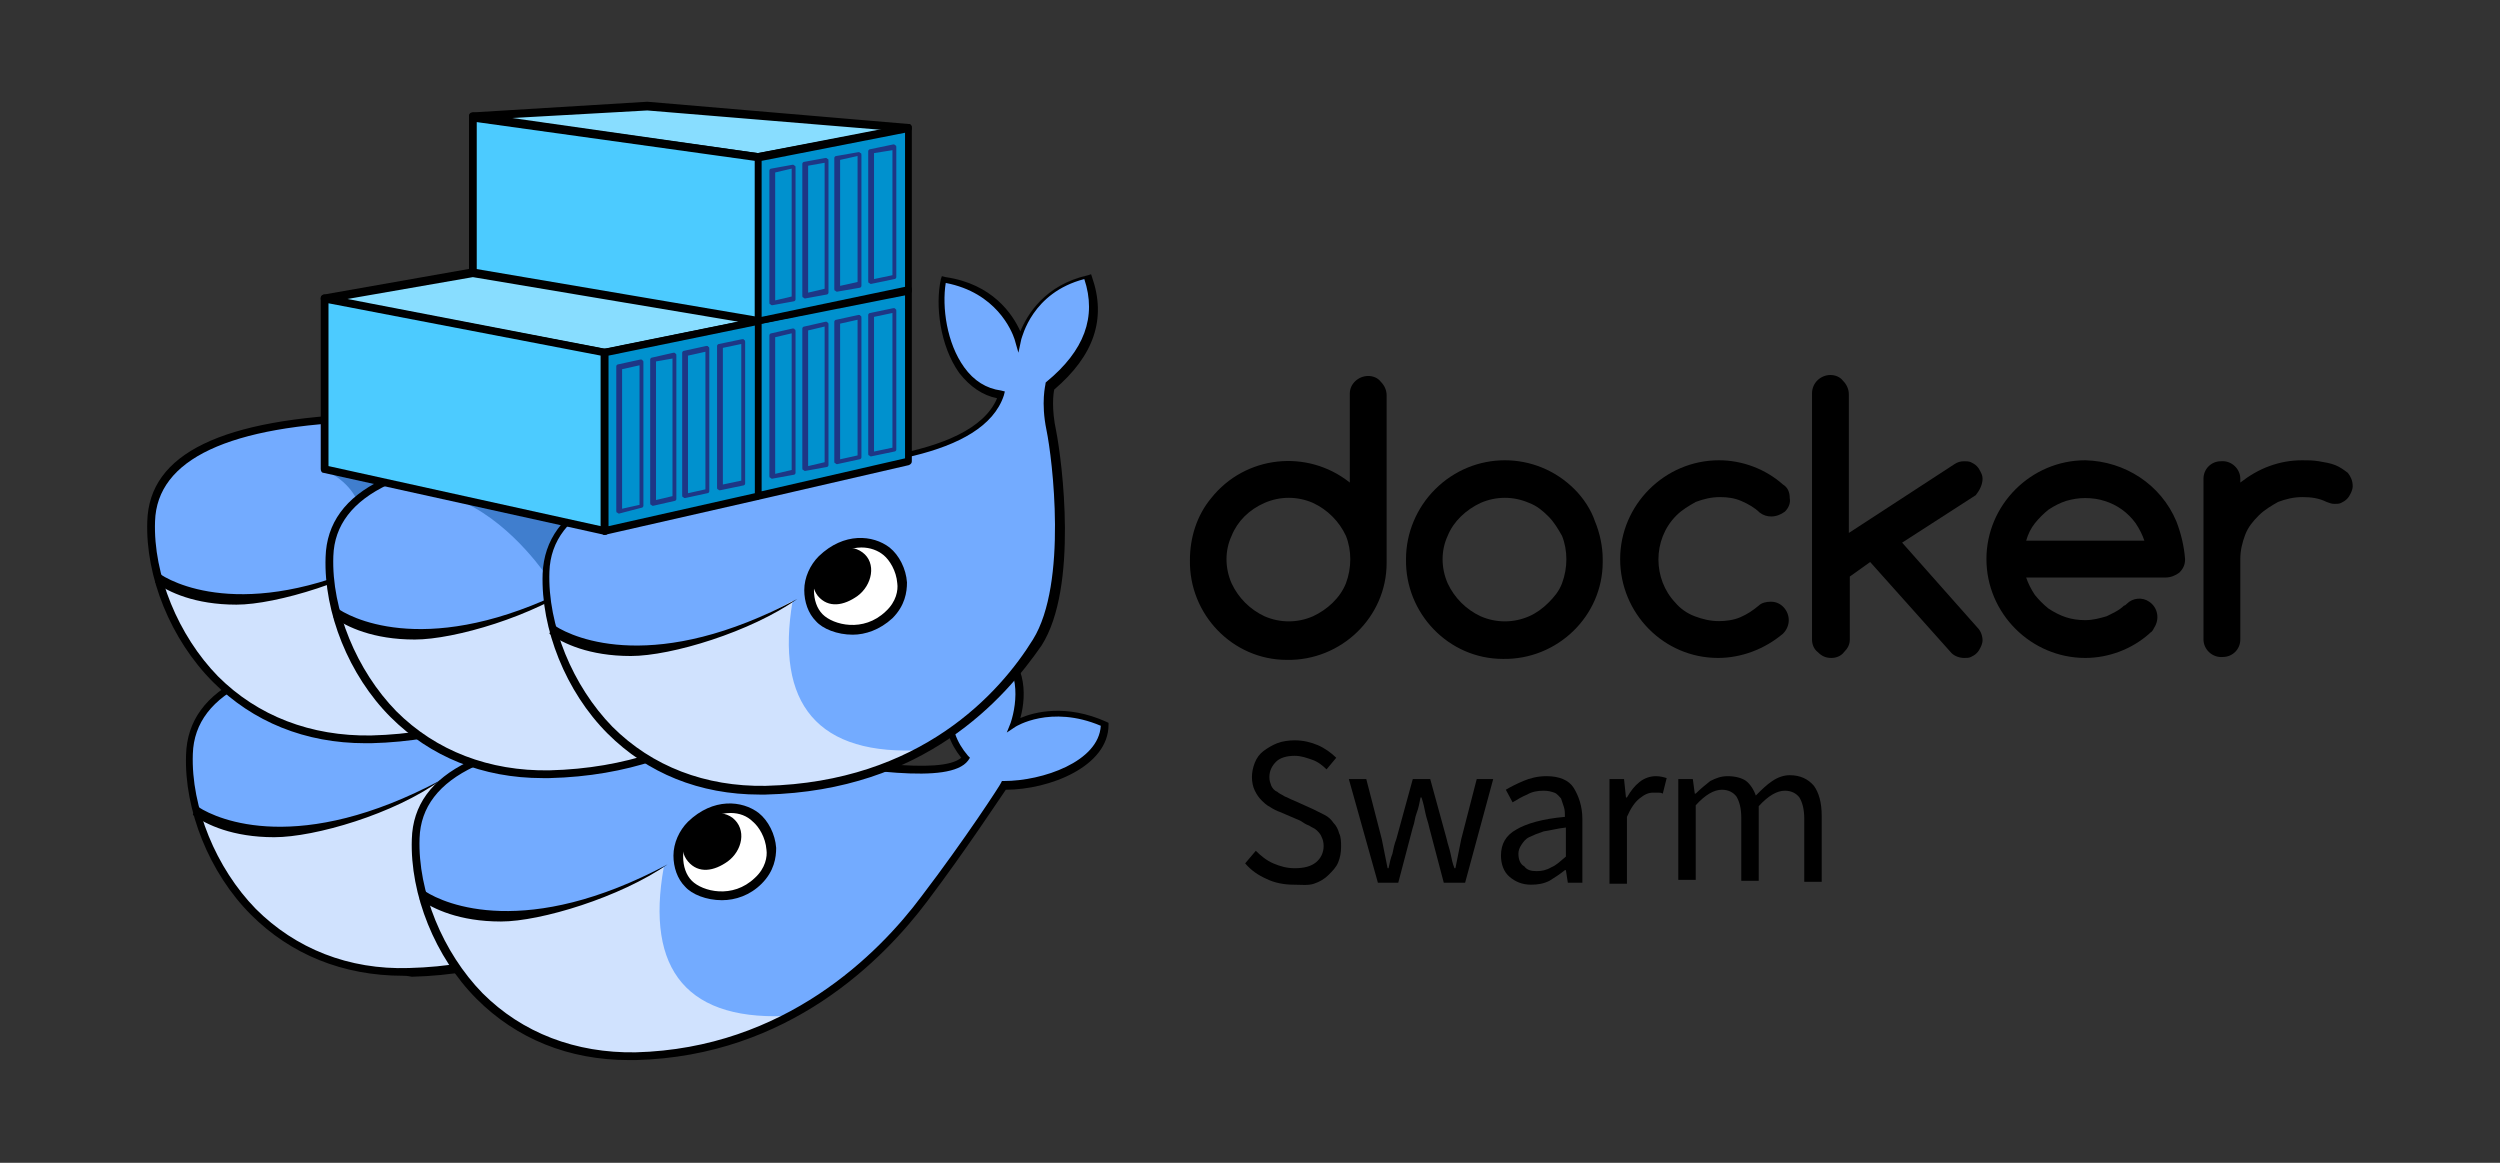 <?xml version="1.0" encoding="utf-8"?>
<!-- Generator: Adobe Illustrator 26.3.1, SVG Export Plug-In . SVG Version: 6.00 Build 0)  -->
<svg version="1.1" id="Calque_1" xmlns="http://www.w3.org/2000/svg" xmlns:xlink="http://www.w3.org/1999/xlink" x="0px" y="0px"
	 viewBox="0 0 258 120" enable-background="new 0 0 258 120" xml:space="preserve">
<rect x="0" y="0" width="258" height="120" fill="#333333" stroke="none"/>
<g>
	<g>
		<path d="M133.5,91.3c-1,0-2-0.2-2.8-0.6c-0.9-0.4-1.6-0.9-2.2-1.6l1.1-1.3c0.5,0.5,1.1,1,1.8,1.3c0.7,0.3,1.4,0.5,2.2,0.5
			c1,0,1.7-0.2,2.2-0.6c0.5-0.4,0.8-1,0.8-1.7c0-0.4-0.1-0.7-0.2-0.9c-0.1-0.3-0.3-0.5-0.5-0.7c-0.2-0.2-0.5-0.3-0.8-0.5
			c-0.3-0.1-0.6-0.3-0.9-0.5l-2.1-0.9c-0.3-0.1-0.7-0.3-1-0.5c-0.4-0.2-0.7-0.5-0.9-0.7c-0.3-0.3-0.5-0.6-0.7-1
			c-0.2-0.4-0.3-0.9-0.3-1.4c0-0.5,0.1-1,0.3-1.5c0.2-0.5,0.5-0.9,0.9-1.2c0.4-0.3,0.9-0.6,1.4-0.8c0.5-0.2,1.2-0.3,1.8-0.3
			c0.9,0,1.7,0.2,2.4,0.5c0.7,0.3,1.4,0.8,1.9,1.3l-1,1.2c-0.4-0.4-0.9-0.8-1.5-1s-1.1-0.4-1.8-0.4c-0.8,0-1.5,0.2-1.9,0.6
			s-0.7,0.9-0.7,1.6c0,0.4,0.1,0.6,0.2,0.9c0.1,0.2,0.3,0.5,0.6,0.6c0.2,0.2,0.5,0.3,0.8,0.5c0.3,0.1,0.6,0.3,0.9,0.4l2,0.9
			c0.4,0.2,0.8,0.4,1.2,0.6c0.4,0.2,0.7,0.5,0.9,0.8c0.3,0.3,0.5,0.7,0.6,1.1c0.2,0.4,0.2,0.9,0.2,1.4c0,0.6-0.1,1.1-0.3,1.6
			c-0.2,0.5-0.6,0.9-1,1.3c-0.4,0.4-0.9,0.7-1.5,0.9S134.3,91.3,133.5,91.3z"/>
		<path d="M142.2,91.1l-3-10.7h1.8l1.6,6.2c0.1,0.5,0.2,1,0.3,1.5c0.1,0.5,0.2,1,0.3,1.5h0.1c0.1-0.5,0.2-1,0.4-1.5
			c0.1-0.5,0.2-1,0.4-1.5l1.7-6.2h1.8l1.7,6.2c0.1,0.5,0.3,1,0.4,1.5c0.1,0.5,0.2,1,0.4,1.5h0.1c0.1-0.5,0.2-1,0.3-1.5
			c0.1-0.5,0.2-1,0.3-1.5l1.6-6.2h1.7l-2.9,10.7h-2.2l-1.5-5.7c-0.1-0.5-0.3-1-0.4-1.5c-0.1-0.5-0.2-1-0.4-1.6h-0.1
			c-0.1,0.5-0.2,1.1-0.4,1.6s-0.2,1-0.4,1.5l-1.5,5.7H142.2z"/>
		<path d="M158,91.3c-0.9,0-1.6-0.3-2.2-0.8c-0.6-0.5-0.9-1.3-0.9-2.2c0-1.2,0.5-2.1,1.6-2.7c1-0.6,2.7-1.1,5-1.3c0-0.3,0-0.7-0.1-1
			c-0.1-0.3-0.2-0.6-0.3-0.9c-0.2-0.2-0.4-0.5-0.7-0.6s-0.6-0.2-1.1-0.2c-0.6,0-1.2,0.1-1.7,0.4c-0.5,0.2-1,0.5-1.5,0.8l-0.7-1.3
			c0.5-0.3,1.1-0.6,1.8-0.9s1.5-0.5,2.4-0.5c1.3,0,2.3,0.4,2.8,1.2s0.9,1.9,0.9,3.2v6.6h-1.5l-0.2-1.3h-0.1
			c-0.5,0.4-1.1,0.8-1.6,1.1C159.3,91.2,158.7,91.3,158,91.3z M158.6,89.9c0.5,0,1-0.1,1.5-0.4c0.5-0.2,0.9-0.6,1.5-1.1v-3
			c-0.9,0.1-1.6,0.3-2.3,0.4c-0.6,0.2-1.1,0.4-1.5,0.6c-0.4,0.2-0.6,0.5-0.8,0.8c-0.2,0.3-0.3,0.6-0.3,0.9c0,0.6,0.2,1.1,0.6,1.3
			C157.6,89.8,158,89.9,158.6,89.9z"/>
		<path d="M166.1,91.1V80.4h1.5l0.2,1.9h0.1c0.4-0.7,0.8-1.2,1.3-1.6s1.1-0.6,1.7-0.6c0.4,0,0.8,0.1,1.1,0.2l-0.4,1.6
			c-0.2-0.1-0.3-0.1-0.5-0.1c-0.1,0-0.3,0-0.5,0c-0.5,0-0.9,0.2-1.4,0.6s-0.9,1-1.3,1.9v6.9H166.1z"/>
		<path d="M173.2,91.1V80.4h1.5l0.2,1.5h0.1c0.5-0.5,1-0.9,1.5-1.3c0.6-0.3,1.1-0.5,1.8-0.5c0.8,0,1.5,0.2,1.9,0.5s0.8,0.9,1,1.5
			c0.6-0.6,1.1-1.1,1.7-1.5c0.6-0.4,1.2-0.6,1.8-0.6c1.1,0,1.9,0.4,2.5,1.1c0.5,0.7,0.8,1.7,0.8,3.1v6.8h-1.8v-6.5
			c0-1-0.2-1.7-0.5-2.2c-0.3-0.4-0.8-0.7-1.5-0.7c-0.8,0-1.7,0.5-2.7,1.6v7.7h-1.8v-6.5c0-1-0.2-1.7-0.5-2.2
			c-0.3-0.4-0.8-0.7-1.5-0.7c-0.8,0-1.7,0.5-2.7,1.6v7.7H173.2z"/>
	</g>
	<g>
		<path d="M141.2,38.8c-1,0-1.9,0.8-1.9,1.8c0,0,0,0.1,0,0.1v9.1c-4.4-3.5-10.8-2.8-14.3,1.6c-1.5,1.8-2.2,4.1-2.2,6.4
			c-0.1,5.6,4.4,10.3,10,10.3c5.6,0.1,10.3-4.4,10.3-10c0-0.1,0-0.2,0-0.3v-17c0-0.5-0.2-1-0.6-1.4C142.2,39,141.7,38.8,141.2,38.8
			 M138.9,60.2c-0.6,1.5-1.9,2.7-3.4,3.4c-1.6,0.7-3.4,0.7-5,0c-1.5-0.7-2.7-1.9-3.4-3.4c-0.7-1.6-0.7-3.4,0-4.9
			c0.6-1.5,1.8-2.7,3.4-3.4c1.6-0.7,3.4-0.7,5,0c1.5,0.7,2.7,1.9,3.4,3.4C139.5,56.8,139.5,58.6,138.9,60.2"/>
		<path d="M162.5,50.5c-4-4-10.4-4-14.4,0c-1.9,1.9-3,4.5-3,7.2c-0.1,5.6,4.4,10.3,10,10.3c5.6,0.1,10.3-4.4,10.3-10
			c0-0.1,0-0.2,0-0.3c0-1.3-0.3-2.7-0.8-3.9C164.2,52.6,163.4,51.4,162.5,50.5 M161.2,60.2c-0.3,0.8-0.8,1.4-1.4,2
			c-0.6,0.6-1.3,1.1-2,1.4c-1.6,0.7-3.4,0.7-5,0c-1.5-0.7-2.7-1.9-3.4-3.4c-0.7-1.6-0.7-3.4,0-4.9c0.6-1.5,1.9-2.7,3.4-3.4
			c1.6-0.7,3.4-0.7,5,0c0.8,0.3,1.4,0.8,2,1.4c0.6,0.6,1,1.3,1.4,2C161.8,56.8,161.8,58.6,161.2,60.2"/>
		<path d="M204.6,49.4c0-0.3-0.1-0.5-0.2-0.7c-0.1-0.2-0.2-0.4-0.4-0.6c-0.2-0.2-0.4-0.3-0.6-0.4c-0.2-0.1-0.5-0.1-0.7-0.1
			c-0.4,0-0.7,0.1-1,0.3l-10.9,7.1V40.7c0-0.5-0.2-1-0.6-1.4c-0.3-0.4-0.8-0.6-1.3-0.6c-1,0-1.9,0.8-1.9,1.9v0V66
			c0,0.5,0.2,1,0.6,1.3c0.4,0.4,0.8,0.6,1.4,0.6c0.5,0,1-0.2,1.3-0.6c0.4-0.4,0.6-0.8,0.6-1.3v-6.5L193,58l8.4,9.4
			c0.3,0.3,0.8,0.5,1.3,0.5c0.3,0,0.5,0,0.7-0.1c0.2-0.1,0.4-0.2,0.6-0.4c0.2-0.2,0.3-0.4,0.4-0.6c0.1-0.2,0.2-0.5,0.2-0.7
			c0-0.5-0.2-1-0.5-1.3l-7.8-8.8l7.6-4.9C204.3,50.6,204.6,50,204.6,49.4"/>
		<path d="M173,53.2c0.6-0.6,1.3-1,2-1.4c0.8-0.3,1.6-0.5,2.5-0.5c0.8,0,1.5,0.1,2.2,0.4c0.7,0.3,1.4,0.7,1.9,1.2
			c0.4,0.3,0.8,0.4,1.2,0.4c0.5,0,1-0.2,1.4-0.5c0.4-0.4,0.6-0.9,0.5-1.4c0-0.6-0.2-1.1-0.7-1.4c-1.8-1.6-4.2-2.5-6.6-2.5
			c-5.6,0-10.2,4.6-10.2,10.2c0,5.6,4.5,10.2,10.1,10.2c2.4,0,4.8-0.9,6.7-2.5c0.4-0.4,0.6-0.9,0.6-1.4c0-1-0.8-1.9-1.8-1.9
			c0,0-0.1,0-0.1,0c-0.4,0-0.9,0.1-1.2,0.4c-0.6,0.5-1.2,0.9-1.9,1.2c-0.7,0.3-1.5,0.4-2.2,0.4c-0.9,0-1.7-0.2-2.5-0.5
			c-0.8-0.3-1.5-0.8-2-1.4C170.6,59.8,170.5,55.7,173,53.2C173,53.2,173,53.2,173,53.2"/>
		<path d="M242.3,48.8c-0.4-0.3-0.8-0.6-1.3-0.8c-0.5-0.2-1.1-0.3-1.7-0.4c-0.6-0.1-1.1-0.1-1.7-0.1c-1.2,0-2.3,0.2-3.4,0.6
			c-1.1,0.4-2.1,1-3,1.7v-0.4c0-1-0.9-1.9-2-1.8c-1,0-1.8,0.8-1.8,1.8V66c0,1,0.9,1.9,2,1.8c1,0,1.8-0.8,1.8-1.8v-8.3
			c0-0.9,0.2-1.7,0.5-2.5c0.3-0.8,0.8-1.4,1.4-2c0.6-0.6,1.3-1,2-1.4c0.8-0.3,1.6-0.5,2.5-0.5c0.9,0,1.7,0.1,2.5,0.5
			c0.3,0.1,0.5,0.2,0.8,0.2c0.3,0,0.5,0,0.7-0.1c0.2-0.1,0.4-0.2,0.6-0.4c0.2-0.2,0.3-0.4,0.4-0.6c0.1-0.2,0.2-0.5,0.2-0.7
			C242.8,49.6,242.6,49.2,242.3,48.8"/>
		<path d="M224.6,53.8c-1.6-3.8-5.3-6.2-9.4-6.3c-5.6,0-10.2,4.6-10.2,10.2v0c0,5.6,4.6,10.2,10.2,10.2c2.4,0,4.8-0.9,6.6-2.5
			c0,0,0.1-0.1,0.1-0.1c0.2-0.1,0.3-0.3,0.4-0.5c0.6-0.9,0.4-2.1-0.5-2.7c-0.7-0.5-1.7-0.4-2.3,0.2c-0.1,0.1-0.2,0.2-0.3,0.2l0,0
			c-0.5,0.5-1.2,0.8-1.8,1.1c-0.7,0.2-1.4,0.4-2.2,0.4c-0.7,0-1.4-0.1-2-0.3c-0.6-0.2-1.2-0.5-1.8-0.9c-0.5-0.4-1-0.9-1.4-1.4
			c-0.4-0.6-0.7-1.2-0.9-1.8h14.4c0.5,0,1-0.2,1.4-0.5c0.4-0.4,0.6-0.8,0.6-1.4C225.4,56.4,225.1,55.1,224.6,53.8 M209.1,55.8
			c0.2-0.7,0.5-1.3,0.9-1.8c0.4-0.5,0.9-1,1.4-1.4c0.6-0.4,1.2-0.7,1.8-0.9c0.7-0.2,1.3-0.3,2-0.3c0.7,0,1.4,0.1,2,0.3
			c1.3,0.4,2.4,1.2,3.2,2.3c0.4,0.6,0.7,1.2,0.9,1.8H209.1z"/>
	</g>
	<g>
		<g>
			<g>
				<path fill="#73ABFF" d="M68.3,53.9c0,0,1.1-5.2,7.1-6.6c1.8,5-0.8,8.6-3.9,11.3c0,0-0.5,1.7,0.1,4.6c0.6,2.8,2.3,15.9-1.5,21.9
					c-3.7,5.9-12,14.9-27.9,15.3c-15.9,0.4-23-13.4-22.7-22.5s13.7-10.5,22.4-10.7s22.4-1.1,24.6-7.7c-5.1-0.6-6.8-7.8-5.9-11.9
					C65.4,48.3,67.6,51.6,68.3,53.9z"/>
				<path fill="#D0E2FE" d="M20.2,83.7c2.2,8.1,9.2,16.9,22,16.6c6.8-0.2,12.1-1.9,16.4-4.2C47.5,96.9,43.2,91.4,45,80.8
					C30.2,88.9,22.5,85.3,20.2,83.7z"/>
				<path d="M28.3,86.4c-4.3,0-7-1.3-8.4-2.3c0,0,0.3-1,0.6-0.8c2,1.3,10.4,5,25-2.8C40.7,84,32.5,86.4,28.3,86.4z"/>
				<path d="M41.6,100.7c-6.2,0-11.6-2.2-15.7-6.3c-4.3-4.3-6.9-10.8-6.7-16.5c0.2-7,7.7-10.6,22.8-11.1c6.5-0.2,21.4-0.6,24.1-7
					c-1.5-0.3-2.8-1.2-3.9-2.6c-2-2.8-2.5-7-1.9-9.7l0.1-0.3l0.4,0.1c4.8,0.7,6.9,3.8,7.7,5.6c0.7-1.7,2.5-4.8,7-5.8l0.3-0.1
					l0.1,0.3c1.5,4.3,0.2,8.1-3.9,11.6c-0.1,0.4-0.3,2,0.2,4.3c0.6,3.1,2.3,16.1-1.5,22.1c-3.5,5.6-11.9,15.1-28.2,15.5
					C42,100.7,41.8,100.7,41.6,100.7z M60.8,48c-0.4,2.5,0.1,6.2,1.9,8.7c1,1.4,2.3,2.2,3.8,2.4l0.4,0.1l-0.1,0.4
					c-2.1,6.4-14.4,7.6-24.9,7.9c-14.4,0.4-21.8,3.9-22,10.3c-0.2,5.5,2.4,11.8,6.5,16c4.1,4.1,9.6,6.3,15.8,6.1
					c16-0.4,24.2-9.6,27.6-15.1c3.6-5.8,2-18.7,1.4-21.6c-0.6-2.9-0.1-4.7-0.1-4.8l0-0.1l0.1-0.1c3.9-3.2,5.2-6.7,3.9-10.6
					c-5.4,1.4-6.5,6.2-6.5,6.2l-0.3,1.4L68,54C67.6,52.8,66,48.9,60.8,48z"/>
			</g>
			<g>
				<path fill="#73ABFF" d="M104.6,74.7c0,0,3.8-2.5,9.4,0c0,4.2-6.4,6.4-10.4,6.4c0,0-3.7,5.7-8.2,11.7
					c-4.2,5.6-13.9,15.8-29.8,16.2c-15.9,0.4-23-13.4-22.7-22.5c0.3-9,13.7-10.5,22.4-10.7s31.6,6.1,34.4,2.3
					c-3.2-3.4-1.9-8.6,2.6-11.6C105.8,68.1,105.5,72.3,104.6,74.7z"/>
				<path fill="#D0E2FE" d="M43.6,92.4c2.2,8.1,9.2,16.9,22,16.6c6.8-0.2,12.1-1.9,16.4-4.2c-11.1,0.8-15.4-4.7-13.5-15.3
					C53.5,97.6,45.8,93.9,43.6,92.4z"/>
				<path d="M51.7,95.1c-4.3,0-7-1.3-8.4-2.3c0,0,0.3-1,0.6-0.8c2,1.3,10.4,5,25-2.8C64,92.6,55.8,95.1,51.7,95.1z"/>
				<path d="M64.9,109.4c-6.2,0-11.6-2.2-15.7-6.3c-4.3-4.3-6.9-10.8-6.7-16.5c0.2-7,7.7-10.6,22.8-11.1c3.4-0.1,8.7,0.8,14.4,1.7
					c8.2,1.3,17.4,2.8,19.5,1c-1.2-1.5-1.8-3.2-1.6-5.1c0.3-2.6,1.9-5,4.5-6.8l0.2-0.1l0.2,0.1c3.4,1.5,3.5,5.3,2.8,7.8
					c1.4-0.6,4.7-1.5,8.9,0.4l0.2,0.1v0.2c0,4.3-6.1,6.7-10.6,6.7c-0.7,1-4.1,6.2-8.1,11.5c-4.5,6-14.3,16-30.1,16.4
					C65.4,109.4,65.1,109.4,64.9,109.4z M65.8,76.2c-0.2,0-0.4,0-0.5,0c-14.4,0.4-21.8,3.9-22,10.3c-0.2,5.5,2.4,11.8,6.5,16
					c4.1,4.1,9.6,6.2,15.8,6.1c15.4-0.4,25.1-10.2,29.5-16.1c4.5-5.9,8.2-11.6,8.2-11.7l0.1-0.2h0.2c4,0,9.8-2,10-5.7
					c-5.2-2.2-8.8,0.1-8.8,0.1l-0.9,0.6l0.4-1c0.7-2.1,1.1-6.1-2-7.6c-2.3,1.6-3.7,3.9-4,6.2c-0.2,1.8,0.4,3.4,1.6,4.8l0.2,0.2
					l-0.2,0.3c-1.9,2.5-10.9,1-20.4-0.5C74.2,77,69.1,76.2,65.8,76.2z"/>
				<g>
					<g>
						<path fill="#FFFFFF" d="M71.4,85.2c2.4-2.3,5.2-2.1,6.7-0.9c1.5,1.2,2.6,4.4,0.2,6.6c-2.6,2.5-6,1.5-7.2,0.3
							C69.8,89.9,69.4,87,71.4,85.2z"/>
						<path d="M74.5,92.9c-1.6,0-3.1-0.6-3.8-1.4c-0.8-0.8-1.2-2-1.2-3.2c0-1.3,0.6-2.6,1.5-3.5c2.6-2.5,5.6-2.2,7.3-0.9
							c1,0.8,1.7,2.2,1.8,3.6c0,1-0.2,2.4-1.5,3.7C77.4,92.4,75.9,92.9,74.5,92.9z M75.4,83.9c-1.2,0-2.4,0.5-3.7,1.7l0,0
							c-1,0.9-1.2,2-1.2,2.8c0,1,0.3,1.9,0.9,2.5c1.1,1.1,4.2,1.9,6.5-0.3c1.1-1,1.3-2.2,1.2-2.9c-0.1-1.3-0.8-2.4-1.4-2.9
							C77.1,84.2,76.3,83.9,75.4,83.9z"/>
					</g>
					<path d="M71.4,85.2c1-0.8,2.7-1.9,4.2-0.8c1.5,1.2,1,3.4-0.5,4.5c-1.4,1-3,1.3-4.1,0C69.9,87.6,70.6,85.8,71.4,85.2z"/>
				</g>
			</g>
			<g>
				<path fill="#73ABFF" d="M64.4,29.8c0,0,1.1-5.2,7.1-6.6c1.8,5-0.8,8.6-3.9,11.3c0,0-0.5,1.7,0.1,4.6C68.3,42,70,55.1,66.2,61
					s-12,14.9-27.9,15.3c-15.9,0.4-23-13.4-22.7-22.5c0.3-9,13.7-10.5,22.4-10.7s22.4-1.1,24.6-7.7c-5.1-0.6-6.8-7.8-5.9-11.9
					C61.5,24.2,63.7,27.6,64.4,29.8z"/>
				<path fill="#D0E2FE" d="M16.3,59.7c2.2,8.1,9.2,16.9,22,16.6c6.8-0.2,12.1-1.9,16.4-4.2c-11.1,0.8-15.4-4.7-13.5-15.3
					C26.3,64.9,18.6,61.2,16.3,59.7z"/>
				<path d="M24.4,62.4c-4.3,0-7-1.3-8.4-2.3c0,0,0.3-1,0.6-0.8c2,1.3,10.4,5,25-2.8C36.8,59.9,28.5,62.4,24.4,62.4z"/>
				<path d="M37.7,76.7c-6.2,0-11.6-2.2-15.7-6.3C17.6,66,15,59.5,15.2,53.8c0.2-7,7.7-10.6,22.8-11.1c6.5-0.2,21.4-0.6,24.1-7
					c-1.5-0.3-2.8-1.2-3.9-2.6c-2-2.8-2.5-7-1.9-9.7l0.1-0.3l0.4,0.1c4.8,0.7,6.9,3.8,7.7,5.6c0.7-1.7,2.5-4.8,7-5.8l0.3-0.1
					l0.1,0.3c1.5,4.3,0.2,8.1-3.9,11.6c-0.1,0.4-0.3,2,0.2,4.3c0.6,3.1,2.3,16.1-1.5,22.1C63,66.8,54.6,76.3,38.3,76.7
					C38.1,76.7,37.9,76.7,37.7,76.7z M56.9,24c-0.4,2.5,0.1,6.2,1.9,8.7c1,1.4,2.3,2.2,3.8,2.4l0.4,0.1l-0.1,0.4
					C60.8,42,48.5,43.2,38,43.5c-14.4,0.4-21.8,3.9-22,10.3c-0.2,5.5,2.4,11.8,6.5,16c4.1,4.1,9.6,6.2,15.8,6.1
					c16-0.4,24.2-9.6,27.6-15.1c3.6-5.8,2-18.7,1.4-21.6c-0.6-2.9-0.1-4.7-0.1-4.8l0-0.1l0.1-0.1c3.9-3.2,5.2-6.7,3.9-10.6
					c-5.4,1.4-6.4,6-6.5,6.2l-0.3,1.4L64.1,30C63.7,28.8,62.1,24.9,56.9,24z"/>
				<g>
					<g>
						<path fill="#FFFFFF" d="M44.1,52.5c2.4-2.3,5.2-2.1,6.7-0.9s2.6,4.4,0.2,6.6c-2.6,2.5-6,1.5-7.2,0.3
							C42.6,57.2,42.2,54.3,44.1,52.5z"/>
						<path d="M47.2,60.2c-1.6,0-3.1-0.6-3.8-1.4c-0.8-0.8-1.2-2-1.2-3.2c0-1.3,0.6-2.6,1.5-3.5c2.6-2.5,5.6-2.2,7.3-0.9
							c1,0.8,1.7,2.2,1.8,3.6c0,1-0.2,2.4-1.5,3.7C50.1,59.7,48.6,60.2,47.2,60.2z M48.2,51.2c-1.2,0-2.4,0.5-3.7,1.6l0,0
							c-1,0.9-1.2,2-1.2,2.8c0,1,0.3,1.9,0.9,2.5c1.1,1.1,4.2,1.9,6.5-0.3c1.1-1,1.3-2.2,1.2-2.9c-0.1-1.3-0.8-2.4-1.4-2.9
							C49.9,51.5,49.1,51.2,48.2,51.2z"/>
					</g>
					<path d="M44.1,52.5c1-0.8,2.7-1.9,4.2-0.8c1.5,1.2,1,3.4-0.5,4.5c-1.4,1-3,1.3-4.1,0C42.7,54.9,43.3,53.1,44.1,52.5z"/>
				</g>
			</g>
			<path fill="#407ECE" d="M37.2,55.2c0,0,1.3-4.3-3.7-6.7c11.2,1.1,11.2,2.3,11.2,2.3L37.2,55.2z"/>
			<g>
				<path fill="#73ABFF" d="M82.8,33.5c0,0,1.1-5.2,7.1-6.6c1.8,5-0.8,8.6-3.9,11.3c0,0-0.5,1.7,0.1,4.6c0.6,2.8,2.3,15.9-1.5,21.9
					s-12,14.9-27.9,15.3c-15.9,0.4-23-13.4-22.7-22.5c0.3-9,13.7-10.5,22.4-10.7s22.4-1.1,24.6-7.7c-5.1-0.6-6.8-7.8-5.9-11.9
					C79.9,27.9,82.1,31.2,82.8,33.5z"/>
				<path fill="#D0E2FE" d="M34.7,63.3c2.2,8.1,9.2,16.9,22,16.6c6.8-0.2,12.1-1.9,16.4-4.2C61.9,76.5,57.6,71,59.5,60.4
					C44.6,68.5,36.9,64.9,34.7,63.3z"/>
				<path d="M42.8,66c-4.3,0-7-1.3-8.4-2.3c0,0,0.3-1,0.6-0.8c2,1.3,10.4,5,25-2.8C55.1,63.6,46.9,66,42.8,66z"/>
				<path d="M56,80.3c-6.2,0-11.6-2.2-15.7-6.3c-4.3-4.3-6.9-10.8-6.7-16.5c0.2-7,7.7-10.6,22.8-11.1c6.5-0.2,21.4-0.6,24.1-7
					c-1.5-0.3-2.8-1.2-3.9-2.6c-2-2.8-2.5-7-1.9-9.7l0.1-0.3l0.4,0.1c4.8,0.7,6.9,3.8,7.7,5.6c0.7-1.7,2.5-4.8,7-5.8l0.3-0.1
					l0.1,0.3c1.5,4.3,0.2,8.1-3.9,11.6c-0.1,0.4-0.3,2,0.2,4.3c0.6,3.1,2.3,16.1-1.5,22.1C81.4,70.5,73,79.9,56.7,80.3
					C56.4,80.3,56.2,80.3,56,80.3z M75.3,27.6c-0.4,2.5,0.1,6.2,1.9,8.7c1,1.4,2.3,2.2,3.8,2.4l0.4,0.1l-0.1,0.4
					c-2.1,6.4-14.4,7.6-24.9,7.9c-14.4,0.4-21.8,3.9-22,10.3c-0.2,5.5,2.4,11.8,6.5,16c4.1,4.1,9.6,6.2,15.8,6.1
					c16-0.4,24.2-9.6,27.6-15.1c3.6-5.8,2-18.7,1.4-21.6c-0.6-2.9-0.1-4.7-0.1-4.8l0-0.1l0.1-0.1c3.9-3.2,5.2-6.7,3.9-10.6
					c-5.4,1.4-6.4,6-6.5,6.2L82.8,35l-0.4-1.4C82.1,32.4,80.5,28.5,75.3,27.6z"/>
				<g>
					<g>
						<path fill="#FFFFFF" d="M62.5,56.1c2.4-2.3,5.2-2.1,6.7-0.9c1.5,1.2,2.6,4.4,0.2,6.6c-2.6,2.5-6,1.5-7.2,0.3
							C60.9,60.8,60.5,58,62.5,56.1z"/>
						<path d="M65.6,63.8c-1.6,0-3.1-0.6-3.8-1.4c-0.8-0.8-1.2-2-1.2-3.2c0-1.3,0.6-2.6,1.5-3.5l0,0c2.6-2.5,5.6-2.2,7.3-0.9
							c1,0.8,1.7,2.2,1.8,3.6c0.1,1-0.2,2.4-1.5,3.7C68.4,63.4,67,63.8,65.6,63.8z M62.8,56.5L62.8,56.5c-1,0.9-1.2,2-1.2,2.8
							c0,1,0.3,1.9,0.9,2.5c1.1,1.1,4.2,1.9,6.5-0.3c1.1-1,1.3-2.2,1.2-2.9c-0.1-1.3-0.8-2.4-1.4-2.9C67.5,54.5,65,54.4,62.8,56.5z"
							/>
					</g>
					<path d="M62.5,56.1c1-0.8,2.7-1.9,4.2-0.8s1,3.4-0.5,4.5c-1.4,1-3,1.3-4.1,0C61,58.6,61.7,56.8,62.5,56.1z"/>
				</g>
			</g>
			<path fill="#407ECE" d="M56.6,59.7c0,0-3.5-5.4-8.6-7.8c11.2,1.1,11.2,2.3,11.2,2.3L56.6,59.7z"/>
			<g>
				<path fill="#73ABFF" d="M105.1,35.1c0,0,1.1-5.2,7.1-6.6c1.8,5-0.8,8.6-3.9,11.3c0,0-0.5,1.7,0.1,4.6c0.6,2.8,2.3,15.9-1.5,21.9
					S94.9,81.2,79,81.6C63.1,82,56,68.2,56.3,59.1c0.3-9,13.7-10.5,22.4-10.7c8.6-0.3,22.4-1.1,24.6-7.7c-5.1-0.6-6.8-7.8-5.9-11.9
					C102.2,29.5,104.4,32.9,105.1,35.1z"/>
				<path fill="#D0E2FE" d="M57,65c2.2,8.1,9.2,16.9,22,16.6c6.8-0.2,12.1-1.9,16.4-4.2C84.3,78.1,80,72.6,81.8,62
					C67,70.2,59.3,66.5,57,65z"/>
				<path d="M65.1,67.7c-4.3,0-7-1.3-8.4-2.3c0,0,0.3-1,0.6-0.8c2,1.3,10.4,5,25-2.8C77.5,65.2,69.3,67.7,65.1,67.7z"/>
				<path d="M78.4,82c-6.2,0-11.6-2.2-15.7-6.3c-4.3-4.3-6.9-10.8-6.7-16.5c0.3-7,7.7-10.6,22.8-11.1c6.5-0.2,21.4-0.6,24.1-7
					c-1.5-0.3-2.8-1.2-3.9-2.6c-2-2.8-2.5-7-1.9-9.7l0.1-0.3l0.4,0.1c4.8,0.7,6.9,3.8,7.7,5.6c0.7-1.7,2.5-4.8,7-5.8l0.3-0.1
					l0.1,0.3c1.5,4.3,0.2,8.1-3.9,11.6c-0.1,0.4-0.3,2,0.2,4.3c0.6,3.1,2.3,16.1-1.5,22.1C103.7,72.1,95.4,81.6,79,82
					C78.8,82,78.6,82,78.4,82z M97.6,29.2c-0.4,2.5,0.1,6.2,1.9,8.7c1,1.4,2.3,2.2,3.8,2.4l0.4,0.1l-0.1,0.4
					c-2.1,6.4-14.4,7.6-24.9,7.9c-14.4,0.4-21.8,3.9-22,10.3c-0.2,5.5,2.4,11.8,6.5,16c4.1,4.1,9.6,6.2,15.8,6.1
					c16-0.4,24.2-9.6,27.6-15.1c3.6-5.8,2-18.7,1.4-21.6c-0.6-2.9-0.1-4.7-0.1-4.8l0-0.1l0.1-0.1c3.9-3.2,5.2-6.7,3.9-10.6
					c-5.4,1.4-6.4,6-6.5,6.2l-0.3,1.4l-0.4-1.4C104.4,34.1,102.8,30.2,97.6,29.2z"/>
				<g>
					<g>
						<path fill="#FFFFFF" d="M84.8,57.8c2.4-2.3,5.2-2.1,6.7-0.9s2.6,4.4,0.2,6.6c-2.6,2.5-6,1.5-7.2,0.3
							C83.3,62.5,82.9,59.6,84.8,57.8z"/>
						<path d="M88,65.5c-1.6,0-3.1-0.6-3.8-1.4c-0.8-0.8-1.2-2-1.2-3.2c0-1.3,0.6-2.6,1.5-3.5c2.6-2.5,5.6-2.2,7.3-0.9
							c1,0.8,1.7,2.2,1.8,3.6c0,1-0.2,2.4-1.5,3.7C90.8,65,89.3,65.5,88,65.5z M88.9,56.5c-1.1,0-2.4,0.5-3.7,1.6l0,0
							c-1,0.9-1.2,2-1.2,2.8c0,1,0.3,1.9,0.9,2.5c1.1,1.1,4.2,1.9,6.5-0.3c1.1-1,1.3-2.2,1.2-2.9c-0.1-1.3-0.8-2.4-1.4-2.9
							C90.6,56.8,89.8,56.5,88.9,56.5z"/>
					</g>
					<path d="M84.8,57.8c1-0.8,2.7-1.9,4.2-0.8s1,3.4-0.5,4.5c-1.4,1-3,1.3-4.1,0C83.4,60.2,84,58.4,84.8,57.8z"/>
				</g>
			</g>
		</g>
		<g>
			<g>
				<polygon fill="#0091CE" points="78.2,51.2 93.8,47.7 93.8,30 78.2,33.1 				"/>
				<path d="M78.2,51.6c-0.1,0-0.2,0-0.2-0.1c-0.1-0.1-0.1-0.2-0.1-0.3V33.1c0-0.2,0.1-0.3,0.3-0.4l15.5-3.2c0.1,0,0.2,0,0.3,0.1
					c0.1,0.1,0.1,0.2,0.1,0.3v17.7c0,0.2-0.1,0.3-0.3,0.4L78.2,51.6C78.3,51.6,78.3,51.6,78.2,51.6z M78.6,33.4v17.3l14.8-3.4v-17
					L78.6,33.4z"/>
			</g>
			<g>
				<path fill="#1E3685" d="M79.7,49.4c-0.1,0-0.1,0-0.2-0.1c-0.1,0-0.1-0.1-0.1-0.2V34.6c0-0.1,0.1-0.2,0.2-0.2l2.2-0.5
					c0.1,0,0.2,0,0.2,0.1c0.1,0,0.1,0.1,0.1,0.2v14.6c0,0.1-0.1,0.2-0.2,0.2L79.7,49.4C79.8,49.4,79.7,49.4,79.7,49.4z M80,34.8
					v14.1l1.7-0.4V34.4L80,34.8z"/>
				<path fill="#1E3685" d="M83.1,48.6c-0.1,0-0.1,0-0.2-0.1c-0.1,0-0.1-0.1-0.1-0.2V33.9c0-0.1,0.1-0.2,0.2-0.2l2.2-0.5
					c0.1,0,0.2,0,0.2,0.1c0.1,0,0.1,0.1,0.1,0.2v14.5c0,0.1-0.1,0.2-0.2,0.2L83.1,48.6C83.2,48.6,83.2,48.6,83.1,48.6z M83.4,34.1
					v14l1.7-0.4v-14L83.4,34.1z"/>
				<path fill="#1E3685" d="M89.9,47.1c-0.1,0-0.1,0-0.2-0.1c-0.1,0-0.1-0.1-0.1-0.2V32.5c0-0.1,0.1-0.2,0.2-0.2l2.4-0.5
					c0.1,0,0.2,0,0.2,0.1c0.1,0,0.1,0.1,0.1,0.2v14.3c0,0.1-0.1,0.2-0.2,0.2L89.9,47.1C90,47.1,90,47.1,89.9,47.1z M90.2,32.7v13.9
					l1.9-0.4V32.3L90.2,32.7z"/>
				<path fill="#1E3685" d="M86.4,47.9c-0.1,0-0.1,0-0.2-0.1c-0.1,0-0.1-0.1-0.1-0.2V33.2c0-0.1,0.1-0.2,0.2-0.2l2.3-0.5
					c0.1,0,0.2,0,0.2,0.1c0.1,0,0.1,0.1,0.1,0.2v14.4c0,0.1-0.1,0.2-0.2,0.2L86.4,47.9C86.5,47.9,86.4,47.9,86.4,47.9z M86.7,33.4
					v14l1.8-0.4V33L86.7,33.4z"/>
			</g>
		</g>
		<g>
			<g>
				<polygon fill="#88DDFF" points="48.8,12.1 66.8,11 93.8,13.3 78.2,16.2 				"/>
				<path d="M78.2,16.6C78.2,16.6,78.2,16.6,78.2,16.6l-29.5-4.2c-0.2,0-0.3-0.2-0.3-0.4s0.2-0.3,0.4-0.4l18-1.1l27,2.3
					c0.2,0,0.3,0.2,0.3,0.4c0,0.2-0.1,0.4-0.3,0.4L78.2,16.6C78.3,16.6,78.3,16.6,78.2,16.6z M52.5,12.2l25.7,3.6L91,13.4l-24.2-2
					L52.5,12.2z"/>
			</g>
			<g>
				<polygon fill="#4CCBFF" points="78.2,33.2 48.8,28.2 48.8,12.1 78.2,16.2 				"/>
				<path d="M78.2,33.5C78.2,33.5,78.2,33.5,78.2,33.5l-29.5-5c-0.2,0-0.3-0.2-0.3-0.4l0-16.1c0-0.1,0-0.2,0.1-0.3
					c0.1-0.1,0.2-0.1,0.3-0.1l29.4,4.2c0.2,0,0.3,0.2,0.3,0.4v16.9c0,0.1,0,0.2-0.1,0.3C78.4,33.5,78.3,33.5,78.2,33.5z M49.2,27.9
					l28.7,4.9V16.6l-28.7-4L49.2,27.9z"/>
			</g>
			<g>
				<polygon fill="#0091CE" points="78.2,33.2 93.8,30 93.8,13.3 78.2,16.2 				"/>
				<path d="M78.2,33.5c-0.1,0-0.2,0-0.2-0.1c-0.1-0.1-0.1-0.2-0.1-0.3V16.2c0-0.2,0.1-0.3,0.3-0.4l15.5-3c0.1,0,0.2,0,0.3,0.1
					s0.1,0.2,0.1,0.3V30c0,0.2-0.1,0.3-0.3,0.4L78.2,33.5C78.3,33.5,78.3,33.5,78.2,33.5z M78.6,16.6v16.1l14.8-3.1V13.7L78.6,16.6z
					"/>
			</g>
			<g>
				<path fill="#1E3685" d="M79.7,31.5c-0.1,0-0.1,0-0.2-0.1c-0.1,0-0.1-0.1-0.1-0.2V17.6c0-0.1,0.1-0.2,0.2-0.2l2.2-0.4
					c0.1,0,0.1,0,0.2,0.1c0.1,0,0.1,0.1,0.1,0.2v13.6c0,0.1-0.1,0.2-0.2,0.2L79.7,31.5C79.8,31.5,79.7,31.5,79.7,31.5z M80,17.8V31
					l1.7-0.4V17.4L80,17.8z"/>
				<path fill="#1E3685" d="M83.1,30.8c-0.1,0-0.1,0-0.2-0.1c-0.1,0-0.1-0.1-0.1-0.2V16.9c0-0.1,0.1-0.2,0.2-0.2l2.2-0.4
					c0.1,0,0.1,0,0.2,0.1c0.1,0,0.1,0.1,0.1,0.2v13.6c0,0.1-0.1,0.2-0.2,0.2L83.1,30.8C83.2,30.8,83.2,30.8,83.1,30.8z M83.4,17.1
					v13.1l1.7-0.4V16.8L83.4,17.1z"/>
				<path fill="#1E3685" d="M89.9,29.3c-0.1,0-0.1,0-0.2-0.1c-0.1,0-0.1-0.1-0.1-0.2V15.6c0-0.1,0.1-0.2,0.2-0.2l2.4-0.5
					c0.1,0,0.1,0,0.2,0.1c0.1,0,0.1,0.1,0.1,0.2v13.4c0,0.1-0.1,0.2-0.2,0.2L89.9,29.3C90,29.3,90,29.3,89.9,29.3z M90.2,15.8v13
					l1.9-0.4V15.5L90.2,15.8z"/>
				<path fill="#1E3685" d="M86.4,30.1c-0.1,0-0.1,0-0.2-0.1c-0.1,0-0.1-0.1-0.1-0.2V16.3c0-0.1,0.1-0.2,0.2-0.2l2.3-0.4
					c0.1,0,0.1,0,0.2,0.1c0.1,0,0.1,0.1,0.1,0.2v13.5c0,0.1-0.1,0.2-0.2,0.2L86.4,30.1C86.5,30.1,86.4,30.1,86.4,30.1z M86.7,16.5
					v13l1.8-0.4v-13L86.7,16.5z"/>
			</g>
		</g>
		<g>
			<g>
				<polygon fill="#88DDFF" points="33.5,30.8 48.8,28.2 78.2,33.2 62.4,36.4 				"/>
				<path d="M62.4,36.8C62.4,36.8,62.4,36.8,62.4,36.8l-29-5.6c-0.2,0-0.3-0.2-0.3-0.4s0.1-0.3,0.3-0.4l15.3-2.7c0,0,0.1,0,0.1,0
					l29.4,5c0.2,0,0.3,0.2,0.3,0.4s-0.1,0.3-0.3,0.4L62.4,36.8C62.4,36.8,62.4,36.8,62.4,36.8z M35.6,30.9L62.4,36l13.8-2.8
					l-27.4-4.6L35.6,30.9z"/>
			</g>
			<g>
				<polygon fill="#4CCBFF" points="62.4,54.8 33.5,48.4 33.5,30.8 62.4,36.4 				"/>
				<path d="M62.4,55.2C62.4,55.2,62.3,55.2,62.4,55.2l-29-6.4c-0.2,0-0.3-0.2-0.3-0.4V30.8c0-0.1,0-0.2,0.1-0.3
					c0.1-0.1,0.2-0.1,0.3-0.1L62.5,36c0.2,0,0.3,0.2,0.3,0.4v18.4c0,0.1-0.1,0.2-0.1,0.3C62.6,55.2,62.5,55.2,62.4,55.2z M33.9,48.1
					L62,54.3V36.7l-28.1-5.4V48.1z"/>
			</g>
			<g>
				<polygon fill="#0091CE" points="62.4,54.8 78.2,51.2 78.2,33.2 62.4,36.4 				"/>
				<path d="M62.4,55.2c-0.1,0-0.2,0-0.2-0.1C62.1,55,62,54.9,62,54.8V36.4c0-0.2,0.1-0.3,0.3-0.4l15.8-3.2c0.1,0,0.2,0,0.3,0.1
					s0.1,0.2,0.1,0.3v18c0,0.2-0.1,0.3-0.3,0.4L62.4,55.2C62.5,55.2,62.4,55.2,62.4,55.2z M62.8,36.7v17.6l15.1-3.4V33.6L62.8,36.7z
					"/>
			</g>
			<g>
				<path fill="#1E3685" d="M63.9,53c-0.1,0-0.1,0-0.2-0.1c-0.1,0-0.1-0.1-0.1-0.2V37.8c0-0.1,0.1-0.2,0.2-0.2l2.3-0.5
					c0.1,0,0.2,0,0.2,0.1c0.1,0,0.1,0.1,0.1,0.2v14.8c0,0.1-0.1,0.2-0.2,0.2L63.9,53C63.9,53,63.9,53,63.9,53z M64.2,38.1v14.4
					l1.8-0.4V37.7L64.2,38.1z"/>
				<path fill="#1E3685" d="M67.4,52.2c-0.1,0-0.1,0-0.2-0.1c-0.1,0-0.1-0.1-0.1-0.2V37.1c0-0.1,0.1-0.2,0.2-0.2l2.2-0.5
					c0.1,0,0.2,0,0.2,0.1c0.1,0,0.1,0.1,0.1,0.2v14.8c0,0.1-0.1,0.2-0.2,0.2L67.4,52.2C67.4,52.2,67.4,52.2,67.4,52.2z M67.7,37.3
					v14.3l1.7-0.4V37L67.7,37.3z"/>
				<path fill="#1E3685" d="M74.3,50.6c-0.1,0-0.1,0-0.2-0.1c-0.1,0-0.1-0.1-0.1-0.2V35.7c0-0.1,0.1-0.2,0.2-0.2l2.4-0.5
					c0.1,0,0.2,0,0.2,0.1c0.1,0,0.1,0.1,0.1,0.2v14.6c0,0.1-0.1,0.2-0.2,0.2L74.3,50.6C74.4,50.6,74.3,50.6,74.3,50.6z M74.6,35.9
					v14.1l1.9-0.4V35.5L74.6,35.9z"/>
				<path fill="#1E3685" d="M70.7,51.4c-0.1,0-0.1,0-0.2-0.1c-0.1,0-0.1-0.1-0.1-0.2V36.4c0-0.1,0.1-0.2,0.2-0.2l2.3-0.5
					c0.1,0,0.2,0,0.2,0.1c0.1,0,0.1,0.1,0.1,0.2v14.7c0,0.1-0.1,0.2-0.2,0.2L70.7,51.4C70.8,51.4,70.8,51.4,70.7,51.4z M71,36.7
					v14.2l1.8-0.4V36.3L71,36.7z"/>
			</g>
		</g>
	</g>
</g>
</svg>

